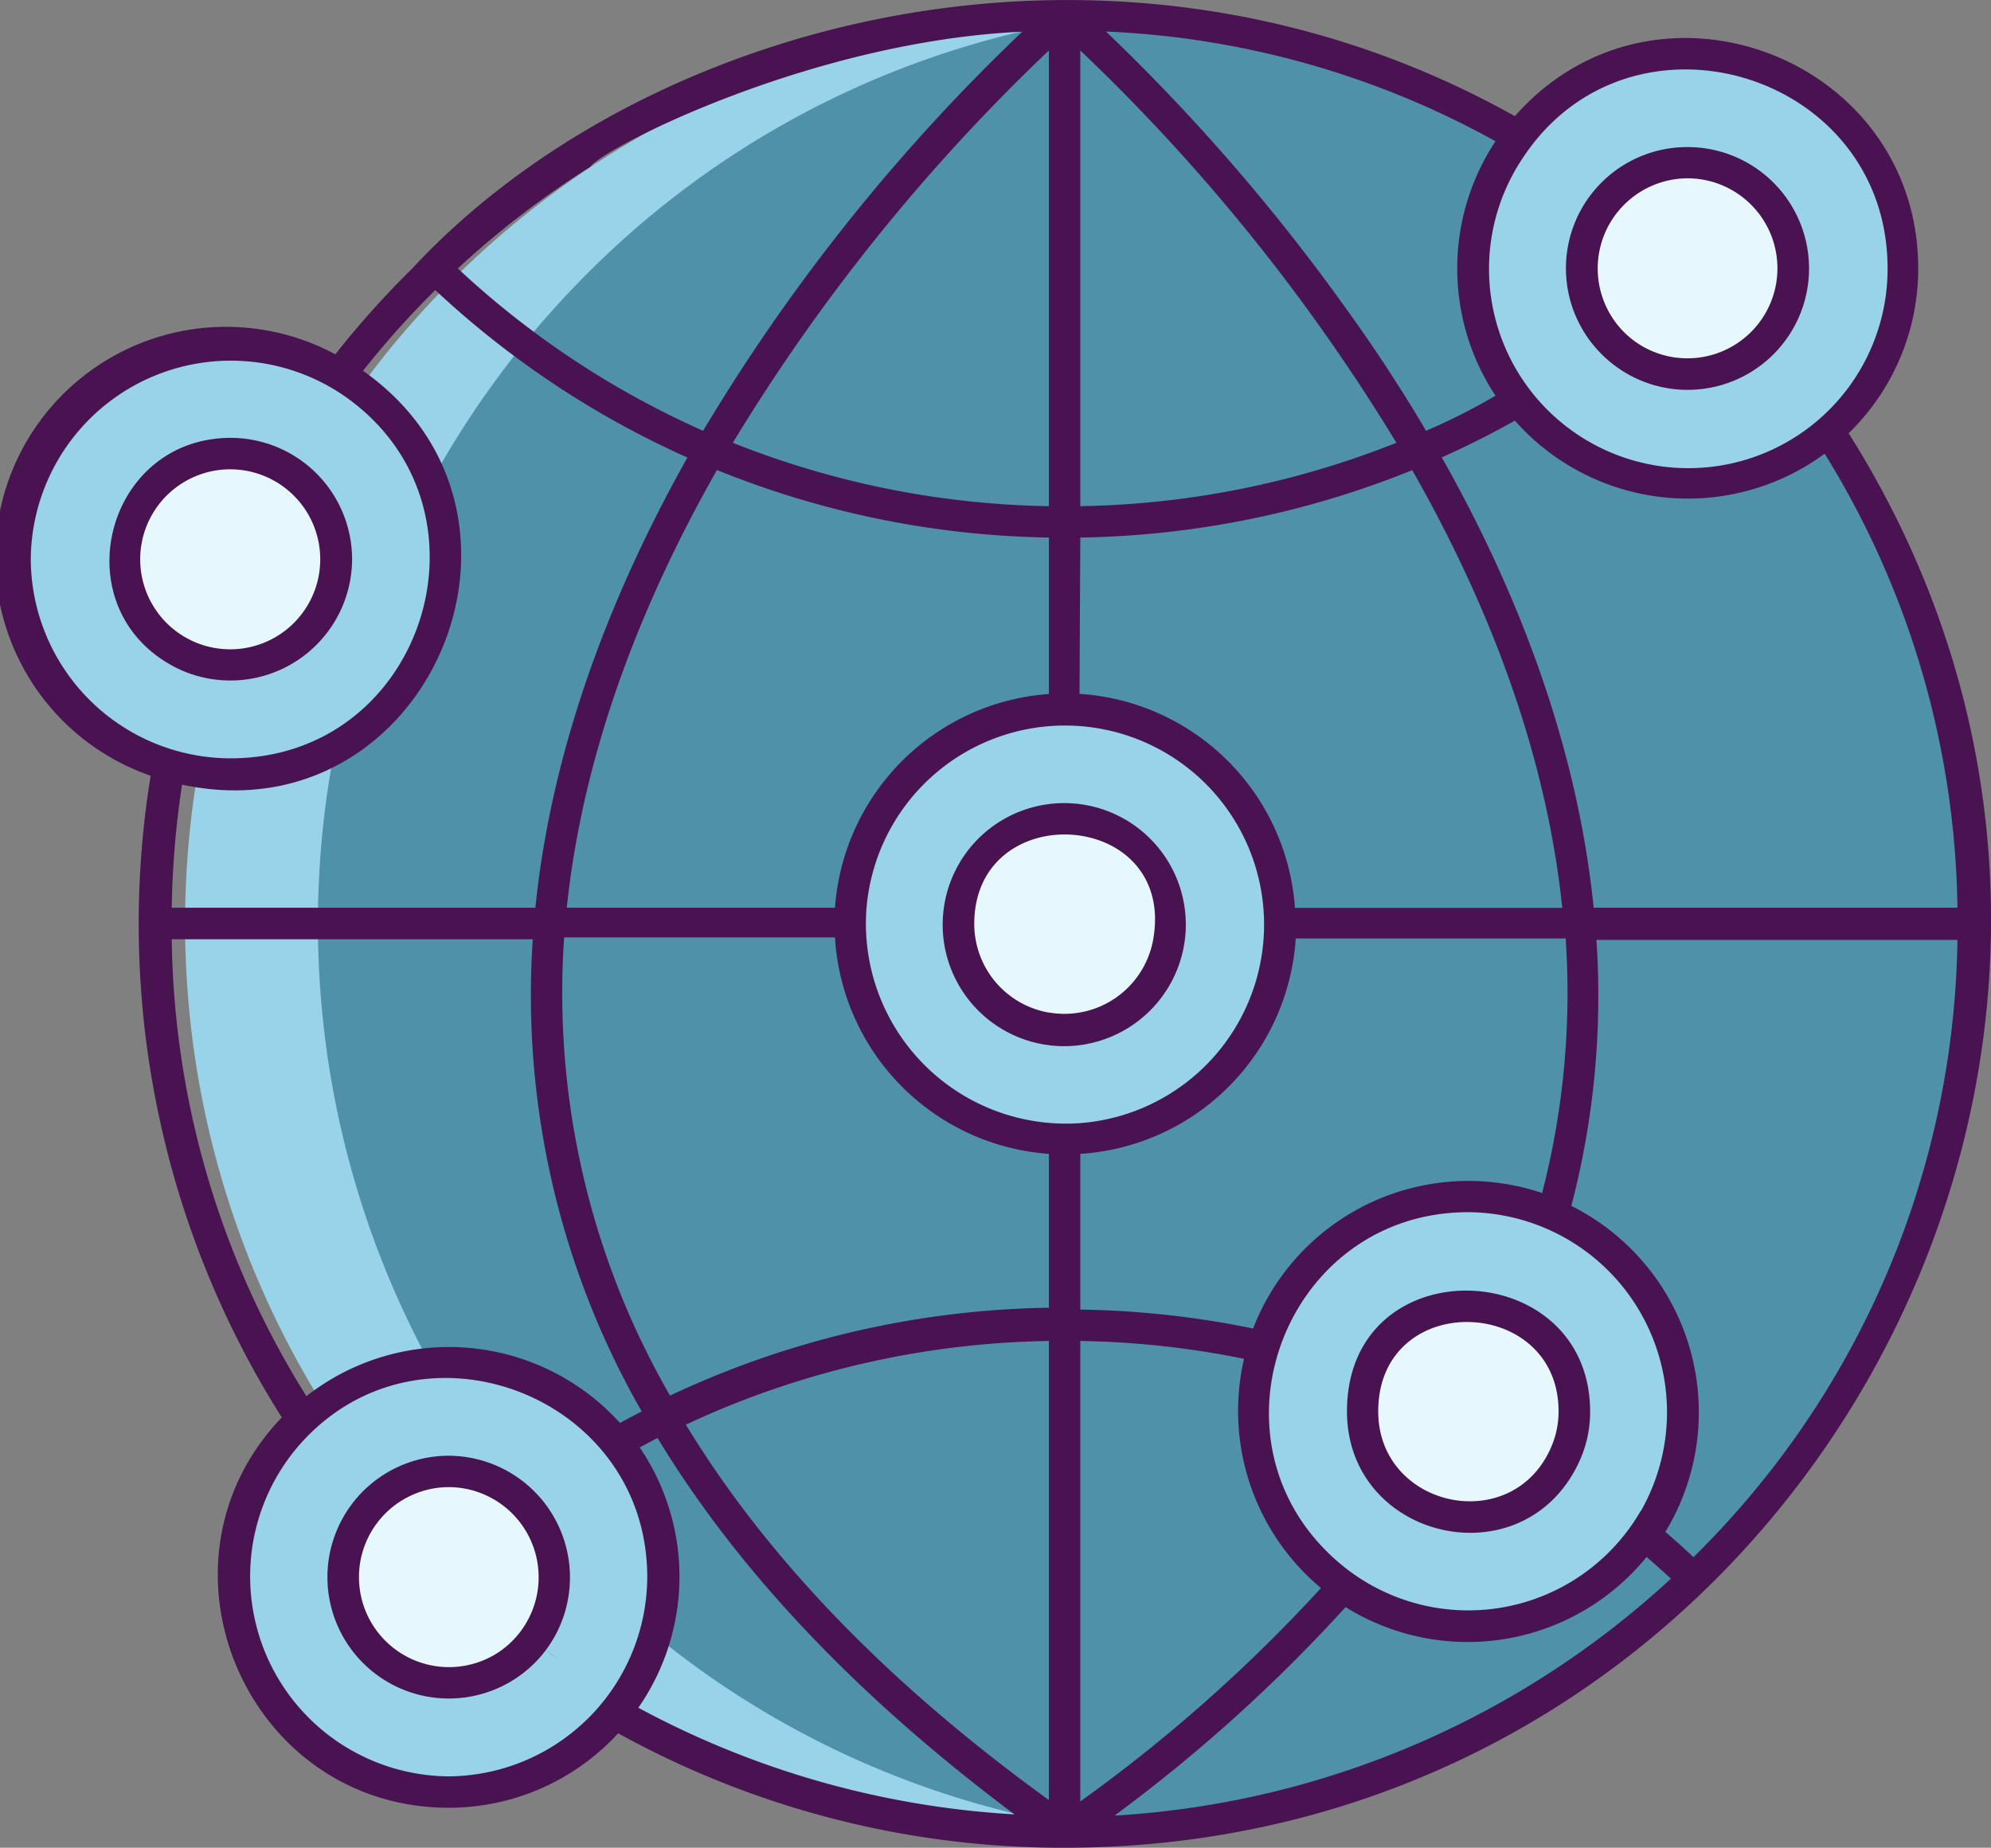 <svg xmlns="http://www.w3.org/2000/svg" viewBox="0 0 129.38 120.1"><rect x="0" y="0" width="129.38" height="120.1" fill="#808080" stroke="none"/><defs><style>.cls-1{fill:#99d3e9;}.cls-2{fill:#5091aa;}.cls-3{fill:#e6f7fe;}.cls-4{fill:#491352;}</style></defs><title>icon-network-turquoise</title><g id="Calque_2" data-name="Calque 2"><g id="Calque_1-2" data-name="Calque 1"><path class="cls-1" d="M128.23,60A59.06,59.06,0,0,1,72,119c-.92,0-1.85.06-2.77.06A59.06,59.06,0,0,1,69.18,1c1,0,2,0,2.95.07h0a59.08,59.08,0,0,1,56.09,59Z"/><path class="cls-2" d="M128.23,60A59.06,59.06,0,0,1,72,119,58.57,58.57,0,0,1,38.8,102.93a59.77,59.77,0,0,1,0-85.78A58.7,58.7,0,0,1,72.13,1h0a59.08,59.08,0,0,1,56.09,59Z"/><circle class="cls-1" cx="109.67" cy="17.45" r="13.96"/><path class="cls-3" d="M109.67,24.33a6.88,6.88,0,1,1,6.88-6.88A6.89,6.89,0,0,1,109.67,24.33Z"/><circle class="cls-1" cx="69.21" cy="60.05" r="13.96"/><path class="cls-3" d="M69.21,66.93a6.88,6.88,0,1,1,6.87-6.88A6.89,6.89,0,0,1,69.21,66.93Z"/><circle class="cls-1" cx="14.98" cy="36.35" r="13.96"/><path class="cls-3" d="M15,43.23a6.88,6.88,0,1,1,6.88-6.88A6.88,6.88,0,0,1,15,43.23Z"/><circle class="cls-1" cx="95.42" cy="91.74" r="13.96"/><path class="cls-3" d="M95.42,98.62a6.88,6.88,0,1,1,6.88-6.88A6.89,6.89,0,0,1,95.42,98.62Z"/><circle class="cls-1" cx="29.17" cy="102.52" r="13.96"/><path class="cls-3" d="M29.17,109.39A6.88,6.88,0,1,1,36,102.52,6.88,6.88,0,0,1,29.17,109.39Z"/><path class="cls-4" d="M120.13,28.16a14.92,14.92,0,0,0,4.52-10.71c0-13.7-17.08-20.25-26.21-9.9-26-14.55-56.6-6.32-71.65,9.9h0a59.24,59.24,0,0,0-5,5.58,15,15,0,1,0-12,27.39,60,60,0,0,0,8.52,41.71C9.23,101.61,16,117.5,29.17,117.5a14.93,14.93,0,0,0,11-4.84,59.76,59.76,0,0,0,29,7.44C116.19,120.1,145.26,68.07,120.13,28.16ZM127.2,59H103.56c-1.1-10.9-5.19-21-9.87-29.27,1.61-.72,3.2-1.52,4.75-2.39a15,15,0,0,0,20.13,2.15A57.47,57.47,0,0,1,127.2,59Zm-27,18.54a15,15,0,0,0-18.77,8.81A60.07,60.07,0,0,0,70.2,85.12V75a15,15,0,0,0,14-14h17.54A52,52,0,0,1,100.21,77.55Zm6.42,20.66a12.94,12.94,0,0,1-19.47,3.49c-9.35-7.78-3.76-22.9,8.26-22.9A13,13,0,0,1,106.63,98.21ZM99,10.2h0c7-10.51,23.66-5.5,23.66,7.25A12.95,12.95,0,1,1,99,10.2ZM71.89,2.05h0A57.23,57.23,0,0,1,97.18,9.18a15,15,0,0,0,0,16.54Q95,27,92.67,28c-1.73-2.93-3.52-5.63-5.24-8A127.51,127.51,0,0,0,71.88,2.06,0,0,0,0,0,71.89,2.05ZM70.2,3.28a123.87,123.87,0,0,1,20.54,25.5A58,58,0,0,1,70.2,32.9Zm0,31.66a59.91,59.91,0,0,0,21.57-4.38c4.77,8.37,8.67,18.08,9.75,28.45H84.15a15,15,0,0,0-14-13.91ZM47.62,28.78A123.58,123.58,0,0,1,68.16,3.28V32.9A57.94,57.94,0,0,1,47.62,28.78Zm20.54,6.16V45.11A15,15,0,0,0,54.26,59H36.83c1.09-10.37,5-20.08,9.76-28.45A59.86,59.86,0,0,0,68.16,34.94ZM38.35,10.85c.8-1.2,14.35-8.17,28.08-8.79h0A122.91,122.91,0,0,0,45.69,28h0A57.65,57.65,0,0,1,29.75,17.45,58.36,58.36,0,0,1,38.35,10.85Zm-10.07,8A59.57,59.57,0,0,0,44.67,29.74C40,38.05,35.9,48.11,34.79,59H11.16a59,59,0,0,1,.67-8c15.94,3.42,25-17.57,11.76-26.9A57.78,57.78,0,0,1,28.28,18.86ZM2,36.35A13,13,0,0,1,22.35,25.72c10.39,7.2,5.29,23.57-7.37,23.57A13,13,0,0,1,2,36.35Zm9.12,24.7H34.62A54.41,54.41,0,0,0,41.7,91.74c-.27.14-.61.31-1.41.75a15,15,0,0,0-20.38-1.74A57.33,57.33,0,0,1,11.16,61.05Zm18,54.41a13,13,0,0,1-9.64-21.57c7.8-8.84,22.58-3.21,22.58,8.62A13,13,0,0,1,29.17,115.46ZM41.48,111a14.93,14.93,0,0,0,.09-16.92c.39-.21.77-.42,1.16-.61q7.88,13,23.19,24.46A58.44,58.44,0,0,1,41.48,111Zm26.68,6Q52.52,105.68,44.57,92.6a57.74,57.74,0,0,1,23.59-5.44Zm0-32a59.8,59.8,0,0,0-24.62,5.71,52.36,52.36,0,0,1-6.88-29.78h17.6A15,15,0,0,0,68.16,75ZM56.31,59A12.94,12.94,0,1,1,70.2,73,13,13,0,0,1,56.31,59ZM70.2,87.16a58,58,0,0,1,10.64,1.16,15,15,0,0,0,5,14.9A101.08,101.08,0,0,1,70.2,117.09ZM72.61,118h-.17a102.61,102.61,0,0,0,15-13.54A15,15,0,0,0,107,101.2c.53.46,1.06.93,1.58,1.41A58.34,58.34,0,0,1,72.61,118Zm37.46-16.77c-.6-.57-1.23-1.12-1.85-1.66a15,15,0,0,0-6.11-21.19,54,54,0,0,0,1.63-17.29H127.2A57.4,57.4,0,0,1,110.07,101.19Z"/><path class="cls-4" d="M104.53,23.44a7.89,7.89,0,1,0,5.14-13.88A7.88,7.88,0,0,0,104.53,23.44Zm5.14-11.85a5.85,5.85,0,1,1-3.46,10.58A5.86,5.86,0,0,1,109.67,11.59Z"/><path class="cls-4" d="M77,61.05A7.9,7.9,0,1,0,69.21,68,7.92,7.92,0,0,0,77,61.05Zm-8.88,4.76a5.85,5.85,0,0,1-4.81-5.76c0-8.29,13.11-7.49,11.63,1A5.86,5.86,0,0,1,68.16,65.81Z"/><path class="cls-4" d="M22.88,36.35A7.9,7.9,0,0,0,15,28.46c-8.22,0-11,11.15-3.56,14.94A7.91,7.91,0,0,0,22.88,36.35ZM12,41.4a5.85,5.85,0,1,1,8.81-5A5.85,5.85,0,0,1,12,41.4Z"/><path class="cls-4" d="M87.53,91.74c0,8.3,11.31,11,15,3.46a7.72,7.72,0,0,0,.8-3.46C103.31,81.54,87.53,81,87.53,91.74Zm13.75,0a5.83,5.83,0,0,1-.49,2.34C98.25,99.91,89.56,98,89.56,91.74,89.56,83.82,101.28,84.16,101.28,91.74Z"/><path class="cls-4" d="M29.17,94.62a7.89,7.89,0,1,0,6.29,12.65c1,.69.77.56,0,0A7.91,7.91,0,0,0,29.17,94.62Zm3.14,12.83a5.85,5.85,0,1,1-3.14-10.79A5.86,5.86,0,0,1,32.31,107.45Z"/></g></g></svg>